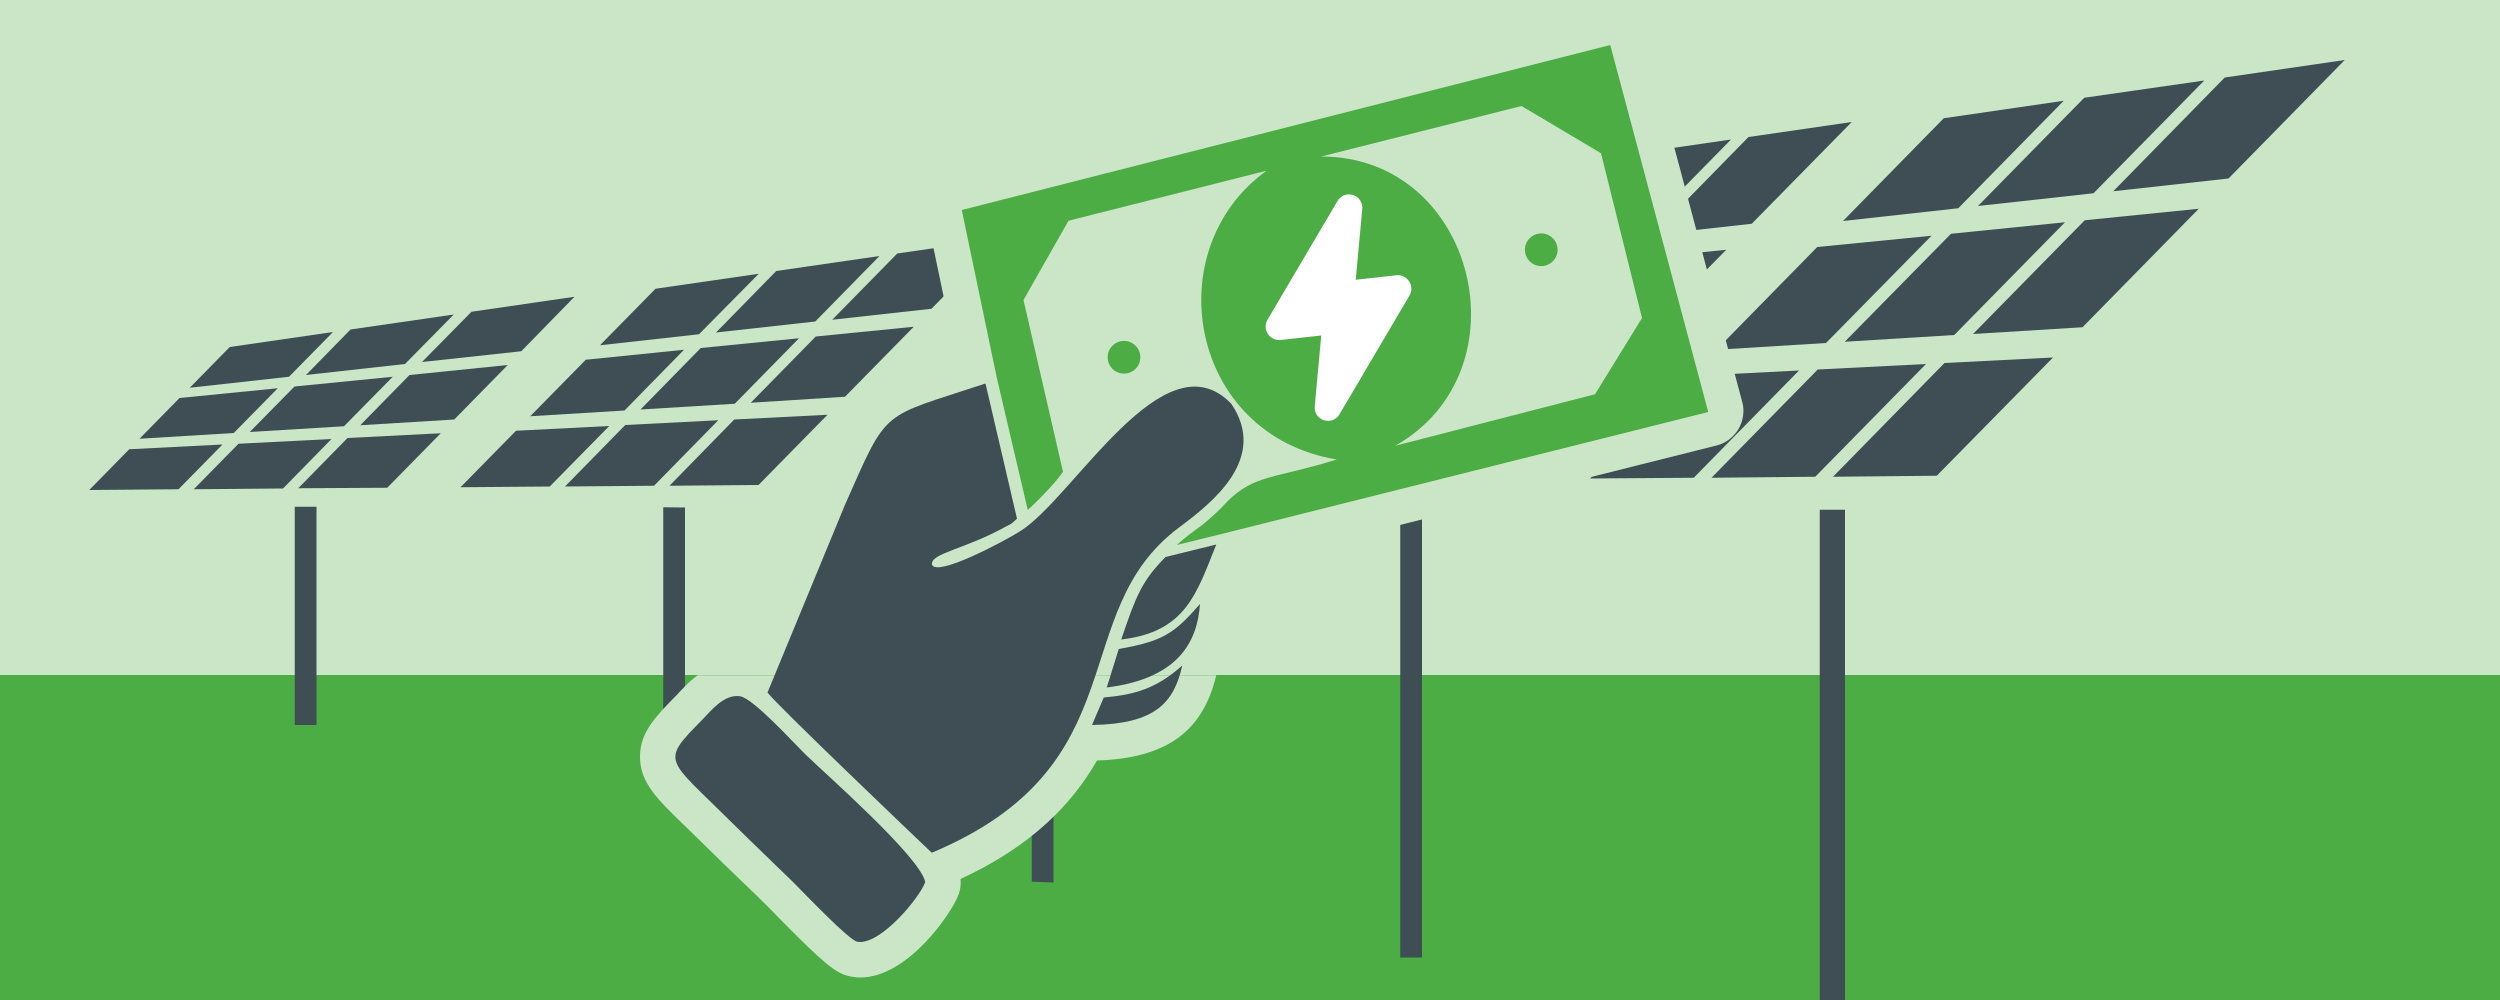 <?xml version="1.0" encoding="UTF-8"?> <svg xmlns="http://www.w3.org/2000/svg" xmlns:xlink="http://www.w3.org/1999/xlink" version="1.1" id="Layer_1" x="0px" y="0px" viewBox="0 0 1000 400" style="enable-background:new 0 0 1000 400;" xml:space="preserve"> <style type="text/css"> .st0{fill:#CAE6C7;} .st1{fill:#4DAD45;} .st2{fill:#3F4E55;} .st3{fill-rule:evenodd;clip-rule:evenodd;fill:#3F4E55;} .st4{fill-rule:evenodd;clip-rule:evenodd;fill:#4DAD45;} .st5{fill:#FFFFFF;} </style> <rect class="st0" width="1000" height="400"></rect> <rect y="270" class="st1" width="1000" height="130"></rect> <g> <polygon class="st2" points="421.4,353 412.7,352.7 412.7,203.2 421.4,203.2 "></polygon> <polygon class="st2" points="568.8,383 560.1,383 560.1,203.4 568.8,203.5 "></polygon> <g> <polygon class="st2" points="219.9,194.6 184.2,194.9 206.4,172.3 243.7,170.4 "></polygon> <polygon class="st2" points="261.6,194.3 226,194.6 250.1,170 287.3,168.1 "></polygon> <polygon class="st2" points="303.4,194 267.8,194.3 293.7,167.8 331,165.9 "></polygon> <polygon class="st2" points="249.8,164.2 212.1,166.5 234.3,143.9 273.6,139.9 "></polygon> <polygon class="st2" points="293.9,161.5 256.2,163.8 280.3,139.2 319.6,135.3 "></polygon> <polygon class="st2" points="338,158.7 300.3,161.1 326.3,134.6 365.5,130.7 "></polygon> <polygon class="st2" points="279.6,133.7 240,138.1 262.2,115.5 303.5,109.5 "></polygon> <polygon class="st2" points="326.1,128.6 286.4,133 310.5,108.4 351.8,102.4 "></polygon> <polygon class="st2" points="372.6,123.5 332.9,127.9 358.9,101.4 400.1,95.4 "></polygon> </g> <g> <polygon class="st2" points="71.4,195.7 35.7,196 51.7,179.7 89,177.8 "></polygon> <polygon class="st2" points="113.2,195.4 77.5,195.7 95.4,177.5 132.6,175.6 "></polygon> <polygon class="st2" points="154.9,195.1 119.3,195.3 139,175.2 176.3,173.3 "></polygon> <polygon class="st2" points="93.5,173.2 55.8,175.5 71.8,159.2 111.1,155.3 "></polygon> <polygon class="st2" points="137.6,170.5 99.9,172.8 117.8,154.6 157.1,150.7 "></polygon> <polygon class="st2" points="181.7,167.8 144.1,170.1 163.8,150 203.1,146 "></polygon> <polygon class="st2" points="115.6,150.7 75.9,155.1 91.9,138.8 133.2,132.8 "></polygon> <polygon class="st2" points="162,145.6 122.4,150 140.2,131.8 181.5,125.8 "></polygon> <polygon class="st2" points="208.5,140.5 168.8,144.8 188.6,124.7 229.8,118.7 "></polygon> </g> <g> <polygon class="st2" points="368.3,193.5 332.7,193.8 361.1,164.9 398.4,162.9 "></polygon> <polygon class="st2" points="410.1,193.2 374.5,193.5 404.8,162.6 442,160.7 "></polygon> <polygon class="st2" points="451.9,192.9 416.2,193.2 448.4,160.4 485.6,158.5 "></polygon> <polygon class="st2" points="406,155.1 368.4,157.5 396.8,128.5 436,124.5 "></polygon> <polygon class="st2" points="450.1,152.4 412.5,154.7 442.8,123.9 482,119.9 "></polygon> <polygon class="st2" points="494.3,149.7 456.6,152 488.8,119.2 528,115.3 "></polygon> <polygon class="st2" points="443.7,116.7 404.1,121.1 432.5,92.1 473.7,86.1 "></polygon> <polygon class="st2" points="490.2,111.6 450.5,116 480.8,85.1 522.1,79.1 "></polygon> <polygon class="st2" points="536.6,106.5 497,110.9 529.2,78.1 570.4,72.1 "></polygon> </g> <g> <polygon class="st2" points="516.8,192.4 481.2,192.7 515.8,157.4 553,155.5 "></polygon> <polygon class="st2" points="558.6,192.1 522.9,192.4 559.4,155.2 596.7,153.3 "></polygon> <polygon class="st2" points="600.3,191.8 564.7,192.1 603.1,152.9 640.3,151 "></polygon> <polygon class="st2" points="562.3,146.1 524.6,148.4 559.3,113.1 598.5,109.2 "></polygon> <polygon class="st2" points="606.4,143.4 568.8,145.7 605.3,108.5 644.5,104.5 "></polygon> <polygon class="st2" points="650.5,140.6 612.9,143 651.3,103.9 690.5,99.9 "></polygon> <polygon class="st2" points="607.8,99.7 568.1,104.1 602.8,68.8 644,62.8 "></polygon> <polygon class="st2" points="654.3,94.6 614.6,99 651.1,61.8 692.4,55.8 "></polygon> <polygon class="st2" points="700.7,89.5 661.1,93.9 699.4,54.8 740.7,48.8 "></polygon> </g> <g> <polygon class="st2" points="677.5,191.1 636,191.4 676.3,150.4 719.6,148.2 "></polygon> <polygon class="st2" points="726.1,190.7 684.6,191.1 727.1,147.8 770.4,145.6 "></polygon> <polygon class="st2" points="774.7,190.3 733.2,190.7 777.8,145.2 821.2,143 "></polygon> <polygon class="st2" points="730.4,137.2 686.6,139.9 726.9,98.8 772.6,94.3 "></polygon> <polygon class="st2" points="781.7,134 737.9,136.7 780.4,93.5 826,88.9 "></polygon> <polygon class="st2" points="833,130.9 789.2,133.6 833.9,88.1 879.5,83.5 "></polygon> <polygon class="st2" points="783.3,83.3 737.2,88.4 777.5,47.3 825.5,40.3 "></polygon> <polygon class="st2" points="837.4,77.3 791.2,82.4 833.7,39.1 881.7,32.2 "></polygon> <polygon class="st2" points="891.4,71.4 845.3,76.5 889.9,31 937.9,24 "></polygon> </g> <polygon class="st2" points="274,203 265.3,202.9 265.3,320 274,320 "></polygon> <polygon class="st2" points="126.6,202.7 117.9,202.7 117.9,290 126.6,290 "></polygon> <polygon class="st2" points="738,203.9 727.9,203.9 727.9,400 738,400 "></polygon> </g> <path class="st0" d="M486.7,269.3c0.3-1.2,0.4-2.4,0.3-3.6c4.6-7.5,6.5-15.7,7-23.2c0.1-1.6-0.1-3.2-0.5-4.8c1.7-3.7,3.1-7.4,4.6-11 c0.2-0.4,0.3-0.8,0.5-1.3l188-47.2c3.7-0.9,6.8-3.3,8.8-6.6c1.9-3.3,2.5-7.2,1.5-10.8L657.8,14.3c-2-7.5-9.7-12-17.2-10.1l-259.4,66 c-7.4,1.9-11.9,9.2-10.4,16.6l11.6,55.5c-1.5,0.5-3,1-4.4,1.4c-32.8,10.6-35.7,13.3-51.1,48.1l-1.9,4.3c-0.1,0.1-0.1,0.2-0.1,0.3 l-28,67.8c-7.4-0.7-13.3,2.3-17.8,5.7h207.5C486.6,269.8,486.7,269.5,486.7,269.3z"></path> <path class="st0" d="M272,276.6c-0.4,0.4-0.8,0.8-1.1,1.2c-8.7,8.8-15,15.2-14.9,25.1c0.1,10.2,6.9,16.8,18.2,27.7 c2.4,2.4,5.2,5,8.3,8.1c5.1,5,9.7,9.5,14.3,13.9c3.5,3.3,7,6.7,10.7,10.4c0.9,0.9,2.2,2.3,3.9,4c18.4,18.7,23,22.5,28.9,23.6 c1.3,0.2,2.5,0.4,3.8,0.4c19.1,0,36.8-26,39.4-33.4c0.7-1.9,0.9-4,0.7-6c28.9-13.4,44.7-30.2,54.6-47.4 c27.6-0.9,42.3-11.4,47.7-34.1H279.1C276,272.3,273.7,274.8,272,276.6z"></path> <g> <path class="st3" d="M492.5,161.5c-26.8-27.9-63,37.5-84.3,50.9c-6.5,4.1-33.3,18.4-35.4,13.5c-0.8-4.6,12.8-6,29.4-15.2 c2.5-1.4,1.4-0.3,4.6-3.2l-12.6-54.1c-42.4,14.1-38.7,9-56.2,48.5L307,277c3.6,4.9,60.1,58.8,65.7,64.1c83.5-35,53-95.8,98.9-130.1 C484.9,201.1,507.4,183.4,492.5,161.5L492.5,161.5z M466.2,222.8c-9.4,9.6-11.7,15.2-17.7,33c25.8-3,30.1-18.3,38-38L466.2,222.8 L466.2,222.8z M370.1,352.8c-2.1-10.1-40.1-43.4-48-51.1c-4.8-4.7-20.8-22.4-26.1-23.2c-6.5-1-11.9,6.2-15,9.3 c-17.1,17.3-14.5,15.1,11.4,40.9c8.8,8.7,16.2,15.7,24.9,24.2c4.5,4.5,22.2,23.1,25.6,23.8C352.1,378.3,368,358.9,370.1,352.8 L370.1,352.8z M447.5,259.6l-4.8,15.4c27.9-3.5,36.2-17.5,37.3-33.4C469.4,253.8,464.8,256.5,447.5,259.6L447.5,259.6z M441.5,279 l-4.7,11c25.6-0.4,32.8-9.1,36.1-23.8C462.4,275.6,453.6,277.9,441.5,279L441.5,279z"></path> <path class="st4" d="M450.3,149.4c3.6-0.4,6.2-3.6,5.8-7.2c-0.4-3.6-3.6-6.2-7.2-5.8c-3.6,0.4-6.2,3.6-5.8,7.2 C443.5,147.2,446.7,149.8,450.3,149.4L450.3,149.4z"></path> <path class="st1" d="M644.1,18L384.7,84l14,67l12.4,53c6-5.5,12.2-12.3,14.1-15.3L409.4,120l18-31.7l79.2-20 c-43.9,31.6-31,105.7,28.1,115.5c-25.2,7.8-32.8,5.9-43.9,16.9c-2.6,3-6.8,6.8-10.2,9.5c-3.5,2.5-6.8,5-9.9,7.8l17.5-4.3 l195.1-48.9L644.1,18z M558.1,178.3c53-29.9,32.3-115.7-29.6-115.7l80.1-20.2l31.8,18.9l16.4,65.9L638,157.7L558.1,178.3z"></path> <path class="st4" d="M610,100.6c0.4,3.6,3.6,6.2,7.2,5.8c3.6-0.4,6.2-3.6,5.8-7.2c-0.4-3.6-3.6-6.2-7.2-5.8S609.6,97,610,100.6 L610,100.6z"></path> <path class="st5" d="M528.5,134.2l-2.6,28.3c-0.5,5.7,7,8.1,9.9,3.2l28-47.5c2.2-3.8-0.8-8.5-5.2-8.1l-16.3,1.8l2.6-28.3 c0.5-5.7-7-8.1-9.9-3.2l-28,47.5c-2.2,3.8,0.8,8.5,5.2,8.1L528.5,134.2z"></path> </g> </svg> 